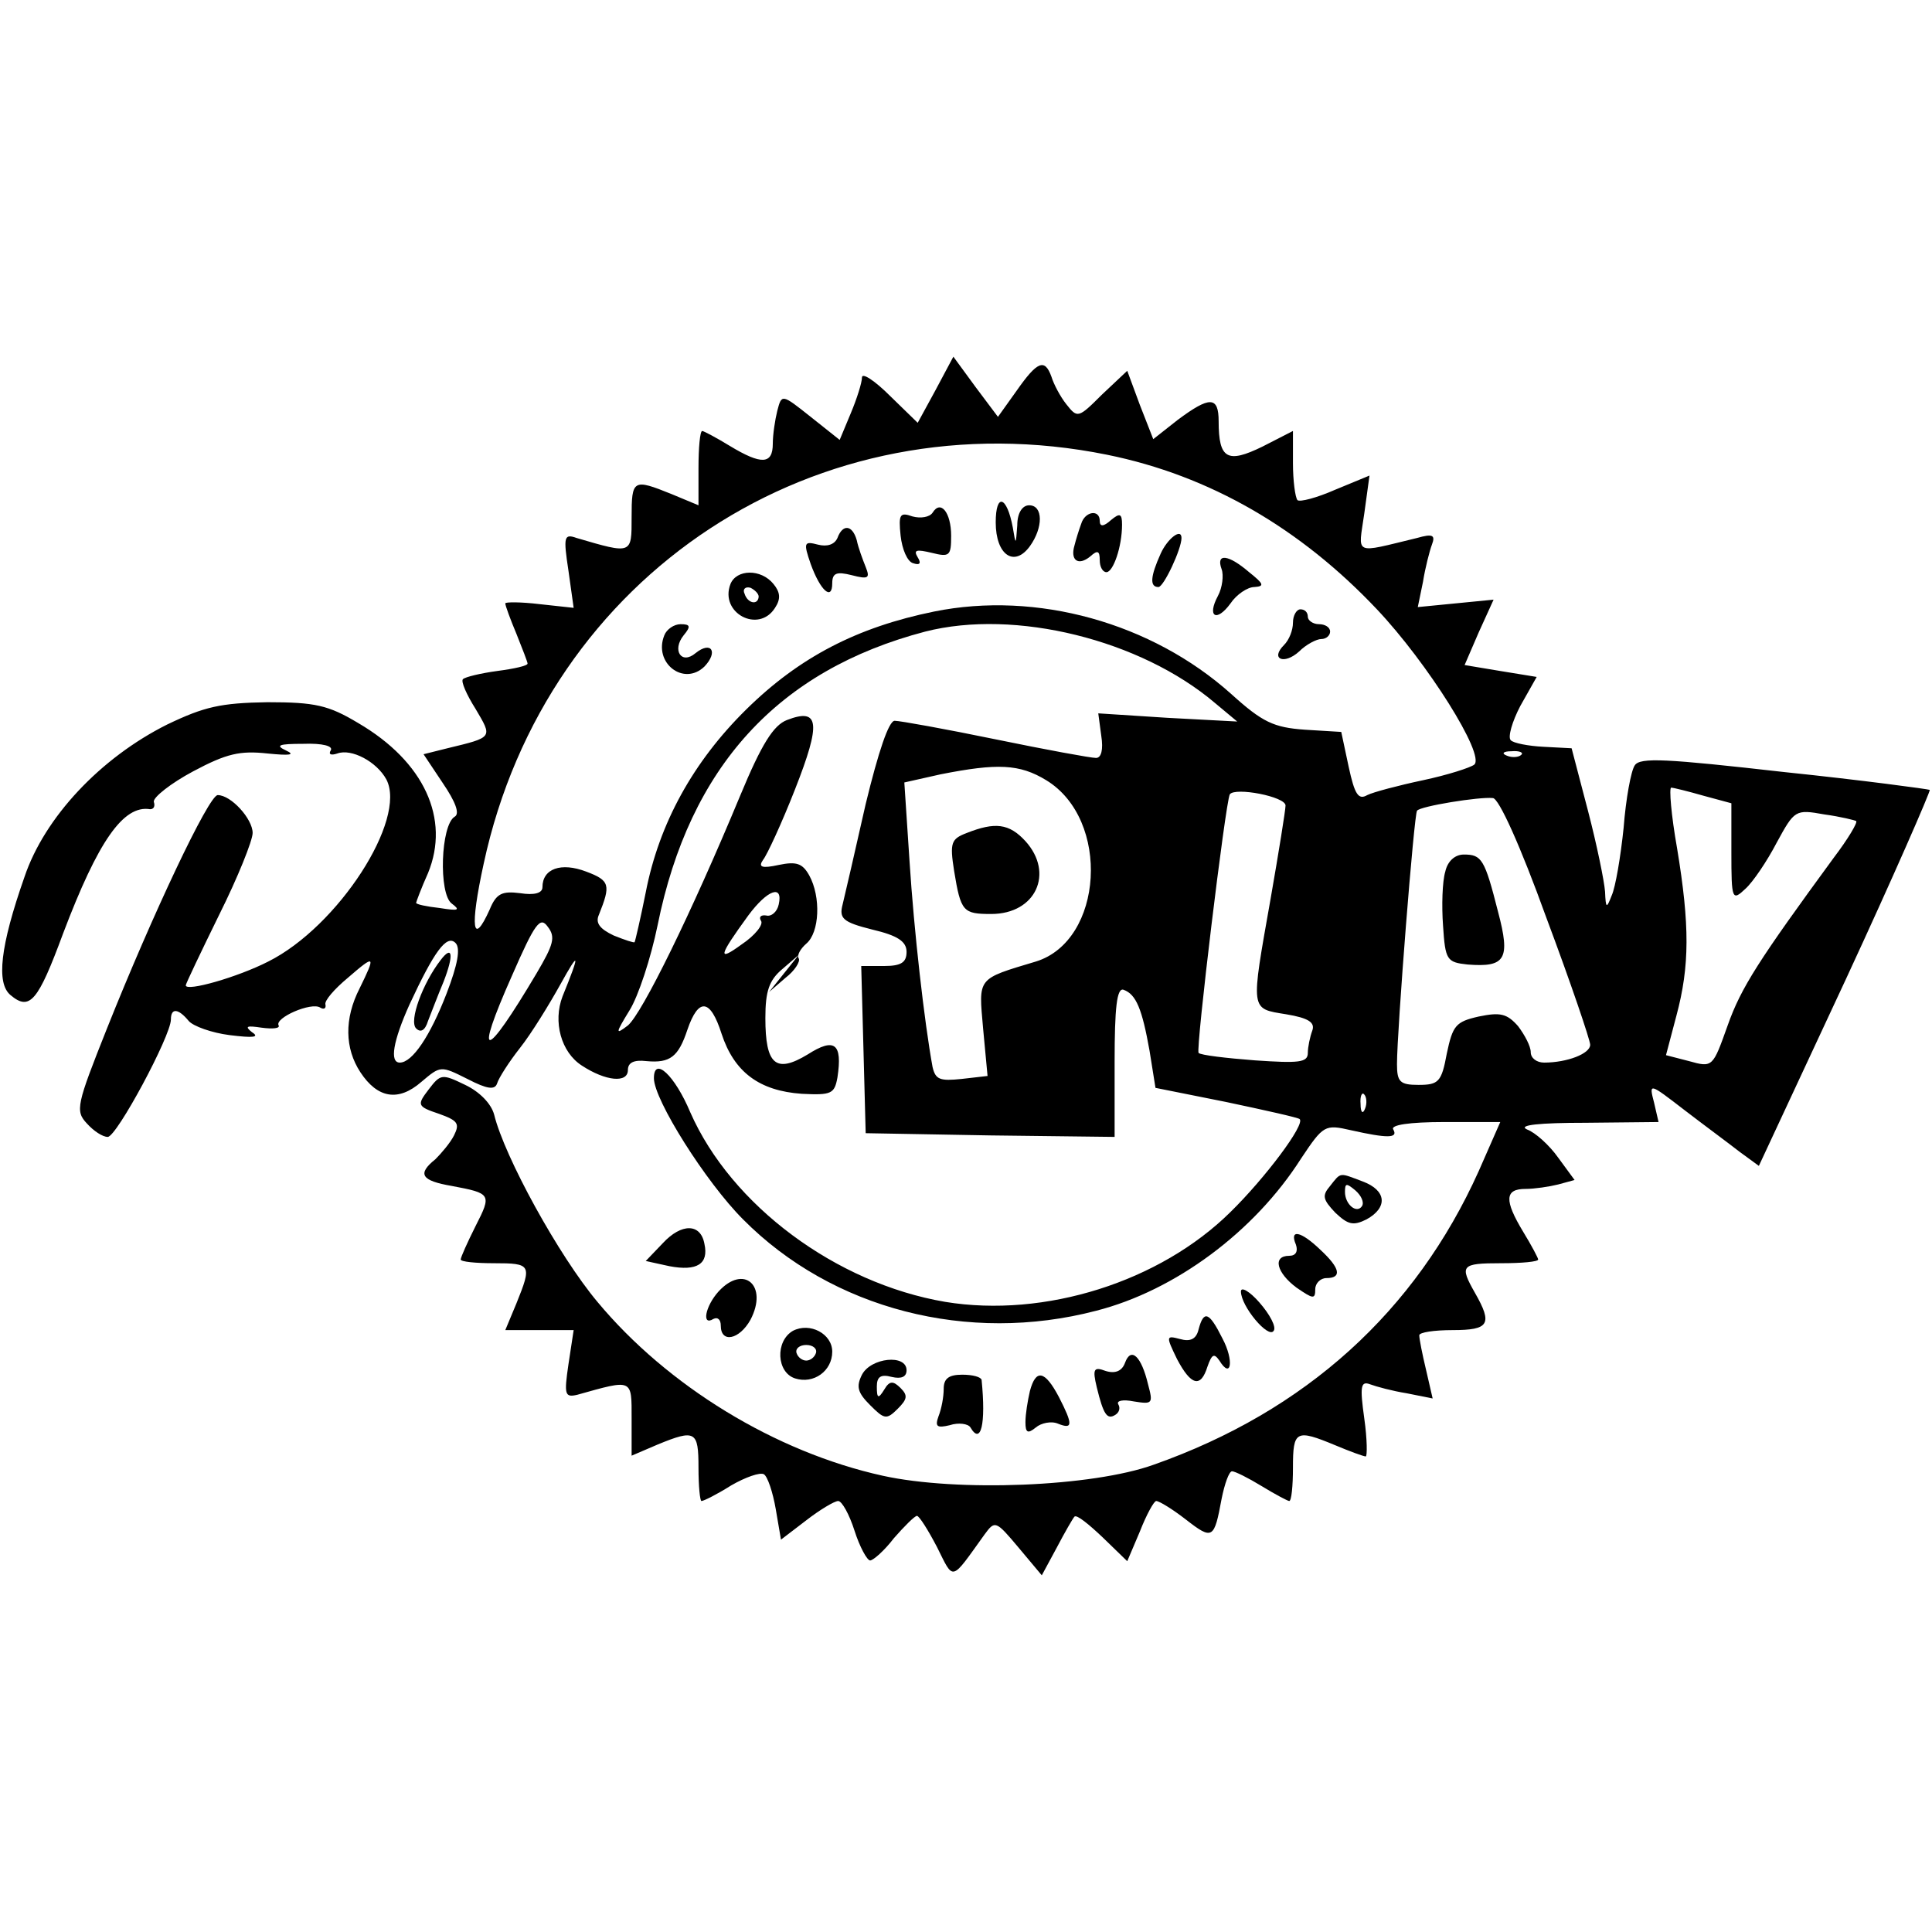 <?xml version="1.0" standalone="no"?>
<!DOCTYPE svg PUBLIC "-//W3C//DTD SVG 20010904//EN"
 "http://www.w3.org/TR/2001/REC-SVG-20010904/DTD/svg10.dtd">
<svg version="1.0" xmlns="http://www.w3.org/2000/svg"
 width="260pt" height="260pt" viewBox="0 0 260 260"
 preserveAspectRatio="xMidYMid meet">
<g transform="translate(0,260) scale(0.1,-0.1)"
fill="#000000" stroke="none">
<path d="M1259 2075 l-24 -44 -37 36 c-21 21 -38 32 -38 25 0 -7 -7 -29 -15
-48 l-15 -36 -39 31 c-39 31 -39 31 -45 8 -3 -12 -6 -32 -6 -44 0 -28 -15 -29
-58 -3 -18 11 -35 20 -37 20 -3 0 -5 -23 -5 -50 l0 -50 -36 15 c-52 21 -54 20
-54 -31 0 -50 1 -50 -74 -28 -17 6 -18 2 -11 -44 l7 -50 -46 5 c-25 3 -46 3
-46 1 0 -3 7 -22 15 -41 8 -20 15 -38 15 -40 0 -3 -18 -7 -41 -10 -22 -3 -43
-8 -46 -11 -3 -3 5 -21 17 -40 23 -39 24 -38 -38 -53 l-32 -8 26 -39 c17 -25
23 -41 16 -45 -19 -11 -22 -104 -4 -117 12 -9 9 -10 -16 -6 -18 2 -32 5 -32 7
0 1 7 20 16 40 30 73 -5 150 -94 202 -40 24 -58 28 -122 28 -63 -1 -85 -6
-135 -30 -90 -45 -165 -125 -192 -205 -33 -94 -38 -143 -19 -159 26 -22 37 -9
71 83 47 124 81 173 117 167 5 0 7 4 5 10 -1 6 23 25 53 41 45 24 63 28 100
24 30 -3 38 -2 25 4 -15 7 -10 9 23 9 26 1 41 -3 37 -9 -3 -5 0 -7 9 -4 19 7
53 -11 66 -35 28 -54 -65 -198 -159 -245 -41 -21 -111 -41 -111 -32 0 2 20 44
45 95 25 50 45 100 45 110 0 19 -29 51 -47 51 -12 0 -88 -161 -149 -314 -41
-103 -43 -111 -27 -128 9 -10 21 -18 28 -18 12 0 85 136 85 158 0 16 10 15 24
-2 6 -7 31 -16 55 -19 32 -4 41 -3 30 4 -10 8 -7 9 13 6 15 -2 25 -1 23 3 -6
10 44 32 56 24 5 -3 8 -1 7 4 -2 5 12 21 30 36 37 32 38 31 16 -14 -21 -41
-20 -81 1 -113 23 -35 51 -40 82 -13 26 22 26 22 62 4 27 -14 37 -15 40 -6 2
7 16 29 31 48 15 19 39 58 54 85 26 47 27 43 3 -16 -13 -34 -2 -75 26 -93 32
-21 62 -24 62 -6 0 10 8 14 25 12 32 -3 43 6 55 42 15 44 31 42 46 -5 17 -52
51 -77 108 -81 40 -2 44 0 48 22 7 46 -4 54 -40 31 -43 -26 -57 -14 -57 49 0
36 5 51 23 66 l22 19 -20 -25 -20 -25 22 19 c13 10 20 22 18 26 -3 4 2 13 10
20 18 15 20 63 4 92 -9 16 -17 19 -41 14 -23 -5 -28 -3 -21 7 5 6 25 49 43 95
35 89 33 110 -11 93 -18 -7 -34 -32 -63 -102 -66 -159 -132 -293 -151 -309
-17 -13 -17 -11 2 20 12 19 29 71 38 115 43 213 162 343 360 395 121 31 290
-11 390 -96 l30 -25 -94 5 -93 6 4 -30 c3 -19 0 -30 -7 -30 -7 0 -67 11 -135
25 -68 14 -129 25 -136 25 -8 0 -22 -42 -39 -112 -14 -62 -28 -123 -31 -135
-5 -19 0 -24 40 -34 34 -8 46 -16 46 -30 0 -14 -7 -19 -30 -19 l-31 0 3 -112
3 -113 168 -3 167 -2 0 101 c0 73 3 100 12 97 17 -6 25 -26 35 -82 l8 -50 95
-19 c52 -11 97 -21 99 -23 8 -7 -47 -80 -93 -125 -95 -94 -250 -143 -384 -121
-147 25 -288 130 -343 255 -21 50 -49 76 -49 46 0 -29 70 -140 120 -190 120
-121 303 -168 475 -123 106 27 213 106 276 205 30 45 32 46 67 38 49 -11 64
-11 57 1 -4 6 21 10 69 10 l75 0 -29 -66 c-85 -189 -233 -323 -437 -395 -83
-30 -265 -37 -365 -15 -145 32 -290 121 -384 234 -52 62 -125 195 -139 252 -4
15 -20 31 -39 40 -31 15 -33 15 -49 -6 -16 -21 -16 -23 14 -33 25 -9 28 -13
20 -29 -5 -10 -17 -24 -25 -32 -25 -20 -19 -29 22 -36 53 -10 54 -11 32 -54
-11 -22 -20 -42 -20 -45 0 -3 20 -5 45 -5 50 0 51 -2 30 -54 l-15 -36 46 0 46
0 -7 -46 c-6 -41 -5 -45 12 -41 75 21 73 22 73 -32 l0 -50 35 15 c51 21 55 18
55 -31 0 -25 2 -45 4 -45 3 0 21 9 40 21 19 11 39 18 44 15 5 -3 12 -24 16
-47 l7 -41 34 26 c18 14 38 26 43 26 5 0 15 -18 22 -40 7 -22 17 -40 21 -40 4
0 19 13 32 30 14 16 28 30 31 30 3 0 15 -19 27 -42 23 -46 18 -47 64 17 14 19
15 19 46 -18 l31 -37 20 37 c11 21 22 40 24 42 3 3 19 -10 38 -28 l33 -32 17
40 c9 23 19 41 22 41 4 0 22 -11 40 -25 36 -28 38 -26 48 28 4 20 10 37 14 37
4 0 22 -9 40 -20 18 -11 35 -20 37 -20 3 0 5 20 5 45 0 50 4 52 57 30 19 -8
38 -15 41 -15 2 0 2 23 -2 51 -6 43 -5 51 8 46 8 -3 30 -9 49 -12 l35 -7 -9
39 c-5 21 -9 41 -9 46 0 4 20 7 45 7 49 0 54 8 30 50 -21 37 -19 40 35 40 28
0 50 2 50 5 0 2 -9 19 -20 37 -26 43 -25 58 3 58 12 0 32 3 44 6 l22 6 -22 30
c-12 17 -31 34 -42 38 -13 6 17 9 79 9 l98 1 -6 26 c-7 27 -7 27 41 -10 26
-20 60 -45 74 -56 l26 -19 117 251 c64 138 114 253 113 255 -2 1 -90 13 -196
24 -159 18 -194 20 -201 9 -5 -7 -12 -45 -15 -84 -4 -39 -11 -80 -16 -91 -7
-18 -8 -18 -9 5 -1 14 -11 63 -23 109 l-22 84 -38 2 c-20 1 -41 5 -44 9 -4 4
2 25 13 46 l22 39 -49 8 -48 8 19 44 20 44 -51 -5 -51 -5 7 34 c3 19 9 42 12
50 5 13 1 15 -20 9 -87 -21 -79 -24 -71 33 l7 51 -46 -19 c-25 -11 -48 -17
-51 -14 -3 4 -6 26 -6 50 l0 43 -41 -21 c-47 -23 -59 -17 -59 34 0 34 -12 34
-55 2 l-33 -26 -18 46 -17 46 -34 -32 c-32 -32 -33 -32 -48 -13 -8 10 -17 27
-20 37 -9 25 -19 21 -47 -19 l-25 -35 -30 40 -30 41 -24 -45z m231 -87 c138
-28 260 -99 363 -208 68 -72 146 -196 131 -209 -5 -4 -36 -14 -69 -21 -33 -7
-67 -16 -75 -20 -12 -7 -17 1 -25 38 l-10 47 -49 3 c-42 3 -57 10 -99 48 -107
96 -262 139 -400 111 -103 -21 -181 -61 -253 -132 -71 -70 -117 -153 -135
-246 -7 -35 -14 -65 -15 -67 -1 -1 -13 3 -28 9 -19 9 -25 17 -20 28 16 40 15
46 -17 58 -34 13 -59 4 -59 -21 0 -8 -11 -11 -30 -8 -24 3 -32 0 -41 -22 -23
-51 -27 -25 -8 62 84 390 449 629 839 550z m557 -404 c-3 -3 -12 -4 -19 -1 -8
3 -5 6 6 6 11 1 17 -2 13 -5z m-639 -34 c87 -53 77 -216 -14 -244 -80 -24 -77
-21 -71 -90 l6 -64 -35 -4 c-29 -3 -35 -1 -39 16 -11 60 -25 183 -31 277 l-7
106 49 11 c76 15 106 14 142 -8z m322 -34 c0 -6 -9 -62 -20 -125 -27 -153 -28
-148 21 -156 30 -5 39 -11 35 -22 -3 -8 -6 -22 -6 -30 0 -13 -12 -14 -71 -10
-39 3 -73 7 -76 10 -4 5 36 336 42 348 7 10 75 -3 75 -15z m563 13 l37 -10 0
-66 c0 -64 1 -66 19 -49 10 9 29 37 42 62 24 44 25 45 64 38 22 -3 42 -8 43
-9 2 -2 -11 -24 -30 -49 -101 -138 -125 -175 -143 -226 -20 -56 -20 -57 -52
-48 l-31 8 14 53 c18 67 18 122 1 225 -8 45 -11 82 -8 82 3 0 23 -5 44 -11z
m-212 -164 c33 -88 59 -165 59 -171 0 -12 -31 -24 -62 -24 -10 0 -18 6 -18 14
0 8 -8 23 -17 35 -15 17 -24 19 -53 13 -31 -7 -35 -12 -43 -50 -7 -38 -11 -42
-38 -42 -25 0 -29 4 -29 28 0 45 23 337 27 341 4 6 84 19 102 17 8 0 37 -64
72 -161z m-1033 18 c-2 -10 -10 -17 -17 -15 -7 1 -10 -2 -7 -7 4 -5 -8 -20
-26 -32 -33 -24 -31 -16 9 39 26 35 47 42 41 15z m-326 -93 c-70 -118 -85
-120 -33 -3 31 71 38 80 48 66 11 -14 8 -24 -15 -63z m-121 -27 c-22 -57 -46
-93 -63 -93 -14 0 -9 29 13 78 33 71 50 95 62 83 7 -7 3 -29 -12 -68z m1236
-155 c-3 -8 -6 -5 -6 6 -1 11 2 17 5 13 3 -3 4 -12 1 -19z"/>
<path d="M1340 1897 c0 -44 25 -61 46 -32 18 25 18 55 -1 55 -9 0 -16 -10 -16
-27 -2 -27 -2 -27 -6 -3 -8 43 -23 47 -23 7z"/>
<path d="M1255 1910 c-4 -6 -16 -8 -27 -5 -17 6 -19 3 -16 -26 2 -18 9 -35 17
-37 9 -3 11 0 6 8 -6 10 -2 11 19 6 24 -6 26 -4 26 23 0 31 -14 49 -25 31z"/>
<path d="M1455 1895 c-3 -8 -7 -21 -9 -29 -6 -20 5 -28 21 -15 10 9 13 8 13
-5 0 -9 4 -16 9 -16 9 0 21 34 21 64 0 15 -3 16 -15 6 -10 -9 -15 -9 -15 -1 0
16 -20 13 -25 -4z"/>
<path d="M1127 1876 c-4 -9 -14 -12 -26 -9 -19 5 -20 3 -10 -26 13 -36 29 -50
29 -26 0 14 6 16 26 11 23 -6 25 -4 19 11 -4 10 -10 26 -12 36 -6 21 -19 22
-26 3z"/>
<path d="M1562 1855 c-14 -31 -15 -45 -3 -45 7 0 31 51 31 66 0 14 -19 -1 -28
-21z"/>
<path d="M1644 1834 c3 -8 1 -25 -5 -36 -15 -28 -2 -36 17 -10 8 12 23 22 32
22 14 1 13 4 -7 20 -28 24 -45 26 -37 4z"/>
<path d="M983 1814 c-15 -39 38 -67 60 -32 8 12 7 21 -2 32 -17 21 -50 20 -58
0z m38 -17 c-1 -12 -15 -9 -19 4 -3 6 1 10 8 8 6 -3 11 -8 11 -12z"/>
<path d="M1740 1762 c0 -10 -5 -23 -12 -30 -19 -19 0 -27 20 -9 10 10 24 17
30 17 7 0 12 5 12 10 0 6 -7 10 -15 10 -8 0 -15 5 -15 10 0 6 -4 10 -10 10 -5
0 -10 -8 -10 -18z"/>
<path d="M894 1745 c-15 -37 26 -69 54 -42 19 20 9 35 -12 18 -19 -16 -32 4
-16 24 10 12 9 15 -4 15 -9 0 -19 -7 -22 -15z"/>
<path d="M1301 1479 c-21 -8 -23 -13 -17 -51 9 -55 12 -58 50 -58 60 0 85 55
46 98 -22 24 -41 26 -79 11z"/>
<path d="M1945 1427 c-4 -13 -5 -46 -3 -73 3 -46 5 -49 33 -52 51 -4 58 7 41
71 -18 71 -22 77 -46 77 -12 0 -22 -9 -25 -23z"/>
<path d="M593 1308 c-24 -31 -43 -82 -33 -92 6 -6 12 -3 16 10 4 10 13 34 21
53 14 36 12 50 -4 29z"/>
<path d="M1790 1004 c-11 -13 -10 -18 7 -36 17 -16 24 -18 42 -9 29 16 27 39
-5 51 -32 12 -29 13 -44 -6z m43 -27 c-7 -11 -23 2 -23 19 0 12 2 12 14 2 8
-7 12 -16 9 -21z"/>
<path d="M892 927 l-23 -24 32 -7 c37 -7 53 3 47 30 -5 28 -31 28 -56 1z"/>
<path d="M1744 925 c3 -9 0 -15 -9 -15 -23 0 -17 -23 10 -43 22 -15 25 -16 25
-2 0 8 7 15 15 15 21 0 19 13 -8 38 -27 26 -42 28 -33 7z"/>
<path d="M967 862 c-18 -20 -23 -47 -7 -37 6 3 10 -1 10 -9 0 -24 25 -19 40 8
24 46 -9 75 -43 38z"/>
<path d="M1670 862 c0 -20 37 -64 44 -53 4 5 -5 22 -19 38 -13 15 -25 22 -25
15z"/>
<path d="M1613 811 c-3 -13 -11 -17 -25 -13 -19 5 -19 4 -4 -27 19 -36 32 -39
41 -10 6 17 9 18 16 8 16 -26 20 0 4 30 -18 36 -25 38 -32 12z"/>
<path d="M1067 809 c-24 -14 -22 -56 3 -64 25 -8 50 10 50 36 0 24 -30 40 -53
28z m31 -30 c-2 -6 -8 -10 -13 -10 -5 0 -11 4 -13 10 -2 6 4 11 13 11 9 0 15
-5 13 -11z"/>
<path d="M1514 766 c-4 -11 -13 -15 -26 -11 -16 6 -18 3 -12 -22 9 -37 14 -44
25 -37 5 3 7 9 4 14 -3 5 6 7 21 4 25 -4 26 -3 19 23 -9 38 -23 51 -31 29z"/>
<path d="M1160 750 c-8 -16 -6 -24 11 -41 19 -19 22 -20 37 -5 13 13 14 18 4
28 -10 10 -15 10 -22 -2 -8 -13 -10 -12 -10 4 0 13 5 17 20 13 13 -3 20 0 20
9 0 22 -48 17 -60 -6z"/>
<path d="M1270 731 c0 -11 -3 -27 -7 -37 -5 -14 -2 -16 15 -12 12 4 25 2 28
-3 14 -24 21 4 15 64 -1 4 -12 7 -26 7 -18 0 -25 -5 -25 -19z"/>
<path d="M1386 728 c-3 -13 -6 -31 -6 -42 0 -14 3 -16 14 -7 7 6 21 9 30 5 20
-8 20 -1 1 36 -19 36 -31 38 -39 8z"/>
</g>
</svg>
